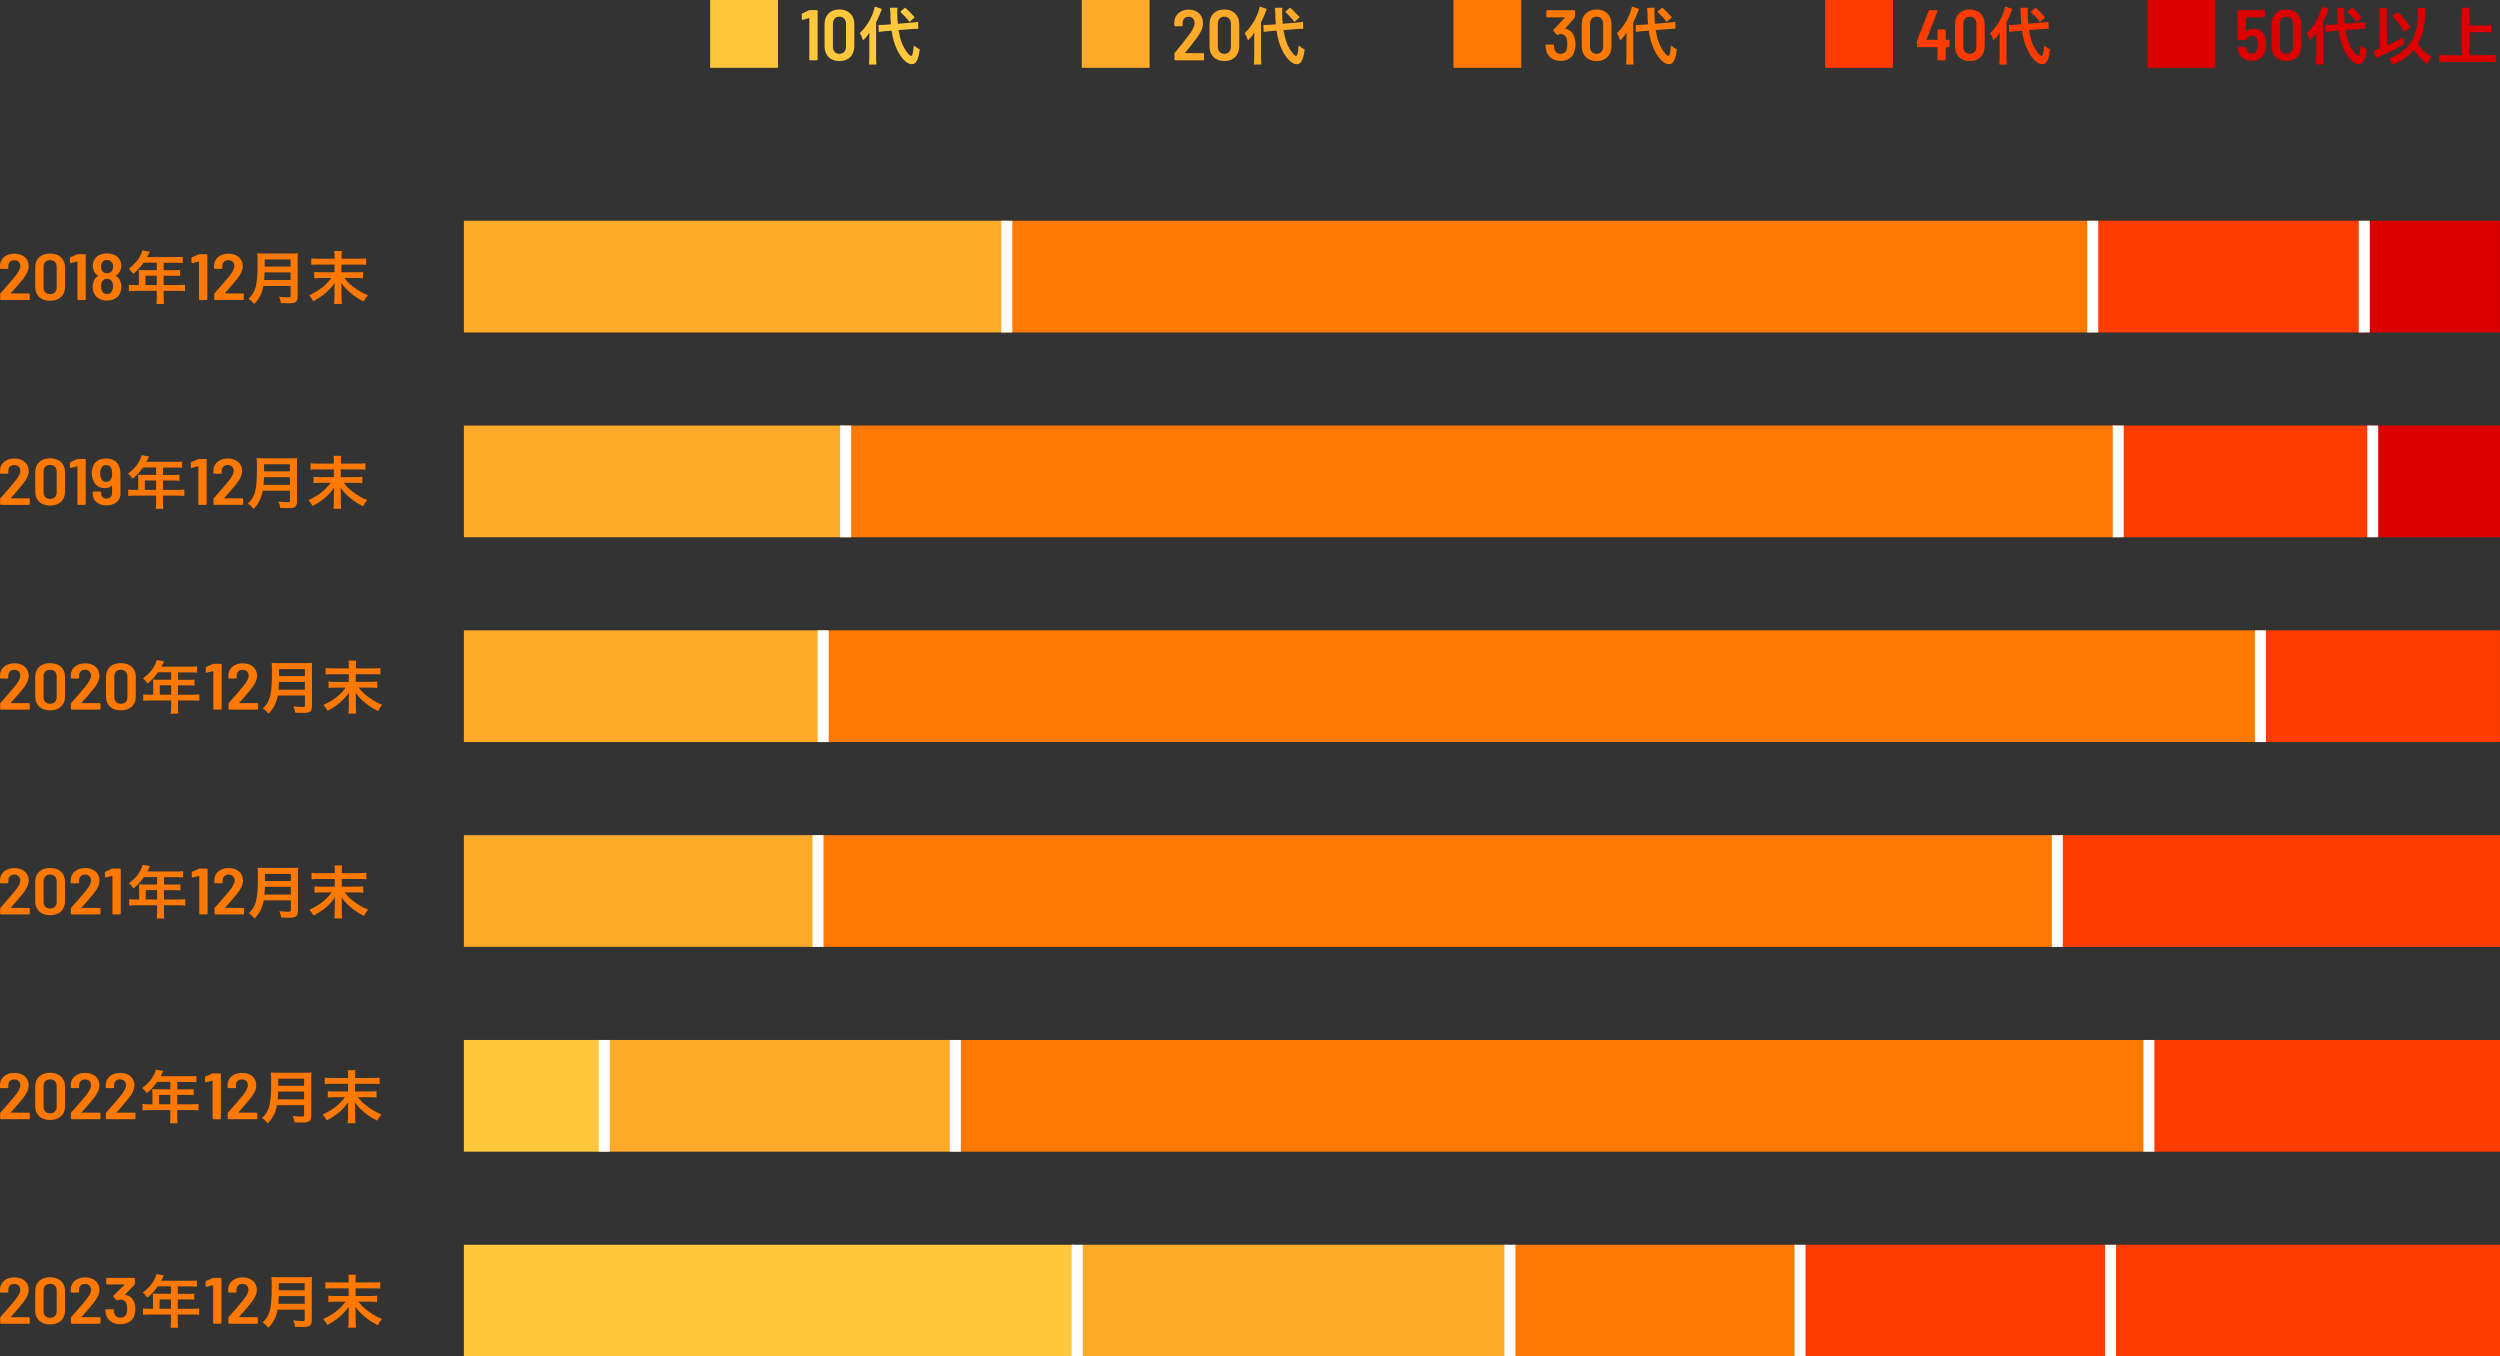 <?xml version="1.0" encoding="UTF-8"?>
<svg id="_レイヤー_2" xmlns="http://www.w3.org/2000/svg" version="1.1" viewBox="0 0 613.91 333.1">
  <rect x="0" y="0" width="613.91" height="333.1" fill="#333333" stroke="none"/>
  <!-- Generator: Adobe Illustrator 29.1.0, SVG Export Plug-In . SVG Version: 2.1.0 Build 142)  -->
  <defs>
    <style>
      .st0 {
        fill: #dc0000;
      }

      .st1 {
        fill: #ff3c00;
      }

      .st2 {
        fill: #ffc83c;
      }

      .st3 {
        fill: #ffaa28;
      }

      .st4 {
        fill: #fff;
      }

      .st5 {
        fill: #ff7800;
      }
    </style>
  </defs>
  <g id="_レイヤー_1-2">
    <g>
      <g>
        <path class="st5" d="M.04,174.07v-1.24c0-.1.04-.16.09-.24,1.28-1.42,2.48-2.8,3.54-4.09.81-1.01,1.32-1.88,1.32-2.57,0-.88-.6-1.45-1.48-1.45s-1.46.56-1.46,1.42v.53c0,.11-.09.19-.2.19H.21c-.12,0-.21-.08-.21-.19v-.69c.09-1.74,1.55-2.86,3.55-2.86,2.15,0,3.5,1.29,3.5,3.04,0,1.01-.48,2.01-1.39,3.17-.9,1.14-1.94,2.3-2.98,3.47-.05.05-.02.1.05.1h4.37c.12,0,.21.08.21.19v1.22c0,.11-.09.19-.21.19H.25c-.12,0-.21-.08-.21-.19h0Z"/>
        <path class="st5" d="M8.65,171.11v-4.96c0-2.01,1.43-3.31,3.65-3.31s3.66,1.3,3.66,3.31v4.96c0,2.03-1.44,3.33-3.66,3.33s-3.65-1.3-3.65-3.33ZM13.92,171.23v-5.15c0-.98-.63-1.61-1.62-1.61s-1.6.63-1.6,1.61v5.15c0,.97.63,1.59,1.6,1.59s1.62-.63,1.62-1.59Z"/>
        <path class="st5" d="M17.41,174.07v-1.24c0-.1.04-.16.09-.24,1.28-1.42,2.48-2.8,3.54-4.09.81-1.01,1.32-1.88,1.32-2.57,0-.88-.6-1.45-1.48-1.45s-1.46.56-1.46,1.42v.53c0,.11-.09.19-.2.19h-1.64c-.12,0-.21-.08-.21-.19v-.69c.09-1.74,1.55-2.86,3.55-2.86,2.15,0,3.5,1.29,3.5,3.04,0,1.01-.48,2.01-1.39,3.17-.9,1.14-1.94,2.3-2.98,3.47-.05.05-.02.1.05.1h4.37c.12,0,.21.08.21.19v1.22c0,.11-.09.19-.21.19h-6.85c-.12,0-.21-.08-.21-.19h0Z"/>
        <path class="st5" d="M26.03,171.11v-4.96c0-2.01,1.43-3.31,3.65-3.31s3.66,1.3,3.66,3.31v4.96c0,2.03-1.44,3.33-3.66,3.33s-3.65-1.3-3.65-3.33ZM31.29,171.23v-5.15c0-.98-.63-1.61-1.62-1.61s-1.6.63-1.6,1.61v5.15c0,.97.63,1.59,1.6,1.59s1.62-.63,1.62-1.59Z"/>
        <path class="st5" d="M37.62,167.7c0-.29-.02-.53-.05-.82.3.03.64.04,1.07.04h3.38v-1.83h-3.23c-.78,1.11-1.55,1.96-2.54,2.77-.43-.6-.61-.79-1.12-1.26,1.57-1.21,2.35-2.14,2.99-3.51.21-.45.32-.76.37-1.02l1.82.34c-.05.09-.27.53-.67,1.3h7.18c.75,0,1.12-.01,1.58-.07v1.54c-.48-.06-.9-.07-1.58-.07h-3.1v1.83h2.45c.72,0,1.12-.01,1.58-.06v1.48c-.42-.04-.88-.06-1.54-.06h-2.5v2.3h3.54c.74,0,1.2-.03,1.7-.09v1.59c-.48-.06-1.02-.09-1.7-.09h-3.54v1.74c0,.72.02,1.11.1,1.51h-1.89c.06-.41.1-.78.1-1.52v-1.73h-5.17c-.67,0-1.18.03-1.68.09v-1.59c.5.06.96.09,1.68.09h.77v-2.9ZM42.02,170.58v-2.3h-2.78v2.3h2.78Z"/>
        <path class="st5" d="M52.53,163h1.69c.12,0,.21.08.21.19v10.88c0,.11-.09.19-.21.19h-1.62c-.12,0-.21-.08-.21-.19v-9.21s-.05-.08-.11-.06l-1.51.39c-.14.03-.23-.03-.23-.16v-1.06c0-.1.05-.18.16-.23l1.57-.69c.09-.05.18-.05.26-.05Z"/>
        <path class="st5" d="M56.12,174.07v-1.24c0-.1.04-.16.09-.24,1.28-1.42,2.48-2.8,3.54-4.09.81-1.01,1.32-1.88,1.32-2.57,0-.88-.6-1.45-1.48-1.45s-1.46.56-1.46,1.42v.53c0,.11-.09.19-.2.19h-1.64c-.12,0-.21-.08-.21-.19v-.69c.09-1.74,1.55-2.86,3.55-2.86,2.15,0,3.5,1.29,3.5,3.04,0,1.01-.48,2.01-1.39,3.17-.9,1.14-1.94,2.3-2.98,3.47-.05.05-.02.1.05.1h4.37c.12,0,.21.08.21.19v1.22c0,.11-.09.19-.21.19h-6.85c-.12,0-.21-.08-.21-.19h0Z"/>
        <path class="st5" d="M68.2,170.8c-.13.7-.26,1.17-.45,1.67-.4,1.07-.93,1.89-1.81,2.79-.45-.56-.83-.92-1.42-1.3.86-.79,1.28-1.42,1.65-2.47.45-1.3.61-2.96.61-6.57,0-1.02-.02-1.67-.08-2.15.59.06,1.02.07,1.79.07h6.42c.83,0,1.26-.01,1.76-.07-.05.38-.06.78-.06,1.59v9.09c0,.7-.16,1.1-.54,1.33-.35.22-.77.28-1.81.28-.5,0-.91-.01-1.76-.04-.1-.66-.19-1.01-.45-1.57.8.09,1.65.15,2.27.15.45,0,.56-.07.56-.37v-2.43h-6.68ZM74.87,169.37v-1.89h-6.35c-.02.45-.05.94-.13,1.89,0,0,6.48,0,6.48,0ZM74.87,166.04v-1.74h-6.35v1.74h6.35Z"/>
        <path class="st5" d="M91.56,164.13c1.01,0,1.47-.03,1.86-.09v1.59c-.46-.06-.99-.07-1.84-.07h-4.21v1.89h3.41c1.01,0,1.49-.03,1.87-.09v1.58c-.51-.06-1.09-.09-1.87-.09h-2.69c.7.94,1.23,1.46,2.19,2.18,1.12.86,2.3,1.55,3.57,2.06-.42.5-.7.91-1.02,1.52-1.23-.59-2.16-1.19-3.18-2.05-1.02-.85-1.58-1.45-2.32-2.49.03.72.05,1.02.05,1.29v2.36c0,.56.03,1.04.1,1.51h-1.94c.08-.45.11-.86.11-1.51v-2.33c0-.45,0-.6.05-1.32-1.26,1.84-2.82,3.17-5.25,4.48-.37-.63-.58-.92-1.04-1.43,2.45-1.13,4.14-2.44,5.49-4.27h-2.4c-.75,0-1.26.03-1.82.09v-1.58c.53.07.93.09,1.81.09h3.17v-1.89h-3.87c-.83,0-1.33.01-1.84.07v-1.59c.51.07.93.09,1.82.09h3.89v-.91c0-.42-.03-.7-.08-1h1.89c-.06.31-.08.5-.08,1v.91h4.19-.02Z"/>
      </g>
      <g>
        <path class="st5" d="M.04,224.36v-1.24c0-.1.04-.16.09-.24,1.28-1.42,2.48-2.8,3.54-4.09.81-1.01,1.32-1.88,1.32-2.57,0-.88-.6-1.45-1.48-1.45s-1.46.56-1.46,1.42v.53c0,.11-.09.19-.2.19H.21c-.12,0-.21-.08-.21-.19v-.69c.09-1.74,1.55-2.86,3.55-2.86,2.15,0,3.5,1.29,3.5,3.04,0,1.01-.48,2.01-1.39,3.17-.9,1.14-1.94,2.3-2.98,3.47-.05.05-.02.1.05.1h4.37c.12,0,.21.08.21.19v1.22c0,.11-.09.19-.21.19H.25c-.12,0-.21-.08-.21-.19h0Z"/>
        <path class="st5" d="M8.65,221.41v-4.96c0-2.01,1.43-3.31,3.65-3.31s3.66,1.3,3.66,3.31v4.96c0,2.03-1.44,3.33-3.66,3.33s-3.65-1.3-3.65-3.33ZM13.92,221.52v-5.15c0-.98-.63-1.61-1.62-1.61s-1.6.63-1.6,1.61v5.15c0,.97.63,1.59,1.6,1.59s1.62-.63,1.62-1.59Z"/>
        <path class="st5" d="M17.41,224.36v-1.24c0-.1.04-.16.09-.24,1.28-1.42,2.48-2.8,3.54-4.09.81-1.01,1.32-1.88,1.32-2.57,0-.88-.6-1.45-1.48-1.45s-1.46.56-1.46,1.42v.53c0,.11-.09.19-.2.19h-1.64c-.12,0-.21-.08-.21-.19v-.69c.09-1.74,1.55-2.86,3.55-2.86,2.15,0,3.5,1.29,3.5,3.04,0,1.01-.48,2.01-1.39,3.17-.9,1.14-1.94,2.3-2.98,3.47-.05.05-.02.1.05.1h4.37c.12,0,.21.08.21.19v1.22c0,.11-.09.19-.21.19h-6.85c-.12,0-.21-.08-.21-.19h0Z"/>
        <path class="st5" d="M27.75,213.29h1.69c.12,0,.21.08.21.19v10.88c0,.11-.09.19-.21.19h-1.62c-.12,0-.21-.08-.21-.19v-9.21s-.05-.08-.11-.06l-1.51.39c-.14.03-.23-.03-.23-.16v-1.06c0-.1.05-.18.16-.23l1.57-.69c.09-.05.18-.05.26-.05Z"/>
        <path class="st5" d="M34.17,217.99c0-.29-.02-.53-.05-.82.3.03.64.04,1.07.04h3.38v-1.83h-3.23c-.78,1.11-1.55,1.96-2.54,2.77-.43-.6-.61-.79-1.12-1.26,1.57-1.21,2.35-2.14,2.99-3.51.21-.45.32-.76.37-1.02l1.82.34c-.05.09-.27.53-.67,1.3h7.18c.75,0,1.12-.01,1.58-.07v1.54c-.48-.06-.9-.07-1.58-.07h-3.1v1.83h2.45c.72,0,1.12-.01,1.58-.06v1.48c-.42-.04-.88-.06-1.54-.06h-2.5v2.3h3.54c.74,0,1.2-.03,1.7-.09v1.59c-.48-.06-1.02-.09-1.7-.09h-3.54v1.74c0,.72.02,1.11.1,1.51h-1.89c.06-.41.1-.78.1-1.52v-1.73h-5.17c-.67,0-1.18.03-1.68.09v-1.59c.5.06.96.09,1.68.09h.77v-2.9ZM38.57,220.87v-2.3h-2.78v2.3h2.78Z"/>
        <path class="st5" d="M49.08,213.29h1.69c.12,0,.21.08.21.19v10.88c0,.11-.09.19-.21.19h-1.62c-.12,0-.21-.08-.21-.19v-9.21s-.05-.08-.11-.06l-1.51.39c-.14.03-.23-.03-.23-.16v-1.06c0-.1.05-.18.16-.23l1.57-.69c.09-.05.18-.05.26-.05Z"/>
        <path class="st5" d="M52.67,224.36v-1.24c0-.1.04-.16.09-.24,1.28-1.42,2.48-2.8,3.54-4.09.81-1.01,1.32-1.88,1.32-2.57,0-.88-.6-1.45-1.48-1.45s-1.46.56-1.46,1.42v.53c0,.11-.09.19-.2.19h-1.64c-.12,0-.21-.08-.21-.19v-.69c.09-1.74,1.55-2.86,3.55-2.86,2.15,0,3.5,1.29,3.5,3.04,0,1.01-.48,2.01-1.39,3.17-.9,1.14-1.94,2.3-2.98,3.47-.05.05-.02.1.05.1h4.37c.12,0,.21.08.21.19v1.22c0,.11-.09.19-.21.19h-6.85c-.12,0-.21-.08-.21-.19h0Z"/>
        <path class="st5" d="M64.75,221.09c-.13.7-.26,1.17-.45,1.67-.4,1.07-.93,1.89-1.81,2.79-.45-.56-.83-.92-1.42-1.3.86-.79,1.28-1.42,1.65-2.47.45-1.3.61-2.96.61-6.57,0-1.02-.02-1.67-.08-2.15.59.06,1.02.07,1.79.07h6.42c.83,0,1.26-.01,1.76-.07-.05.38-.06.78-.06,1.59v9.09c0,.7-.16,1.1-.54,1.33-.35.22-.77.28-1.81.28-.5,0-.91-.01-1.76-.04-.1-.66-.19-1.01-.45-1.57.8.09,1.65.15,2.27.15.45,0,.56-.07.56-.37v-2.43h-6.68ZM71.42,219.66v-1.89h-6.35c-.02.45-.05.94-.13,1.89,0,0,6.48,0,6.48,0ZM71.42,216.34v-1.74h-6.35v1.74h6.35Z"/>
        <path class="st5" d="M88.11,214.42c1.01,0,1.47-.03,1.86-.09v1.59c-.46-.06-.99-.07-1.84-.07h-4.21v1.89h3.41c1.01,0,1.49-.03,1.87-.09v1.58c-.51-.06-1.09-.09-1.87-.09h-2.69c.7.94,1.23,1.46,2.19,2.18,1.12.86,2.3,1.55,3.57,2.06-.42.5-.7.91-1.02,1.52-1.23-.59-2.16-1.19-3.18-2.05-1.02-.85-1.58-1.45-2.32-2.49.03.72.05,1.02.05,1.29v2.36c0,.56.03,1.04.1,1.51h-1.94c.08-.45.11-.86.11-1.51v-2.33c0-.45,0-.6.05-1.32-1.26,1.84-2.82,3.17-5.25,4.48-.37-.63-.58-.92-1.04-1.43,2.45-1.13,4.14-2.44,5.49-4.27h-2.4c-.75,0-1.26.03-1.82.09v-1.58c.53.07.93.09,1.81.09h3.17v-1.89h-3.87c-.83,0-1.33.01-1.84.07v-1.59c.51.07.93.09,1.82.09h3.89v-.91c0-.42-.03-.7-.08-1h1.89c-.06.31-.08.5-.08,1v.91h4.19-.02Z"/>
      </g>
      <g>
        <path class="st5" d="M.04,274.65v-1.24c0-.1.04-.16.09-.24,1.28-1.42,2.48-2.8,3.54-4.09.81-1.01,1.32-1.88,1.32-2.57,0-.88-.6-1.45-1.48-1.45s-1.46.56-1.46,1.42v.53c0,.11-.09.19-.2.19H.21c-.12,0-.21-.08-.21-.19v-.69c.09-1.74,1.55-2.86,3.55-2.86,2.15,0,3.5,1.29,3.5,3.04,0,1.01-.48,2.01-1.39,3.17-.9,1.14-1.94,2.3-2.98,3.47-.05.05-.02.1.05.1h4.37c.12,0,.21.08.21.19v1.22c0,.11-.09.19-.21.19H.25c-.12,0-.21-.08-.21-.19h0Z"/>
        <path class="st5" d="M8.65,271.7v-4.96c0-2.01,1.43-3.31,3.65-3.31s3.66,1.3,3.66,3.31v4.96c0,2.03-1.44,3.33-3.66,3.33s-3.65-1.3-3.65-3.33ZM13.92,271.81v-5.15c0-.98-.63-1.61-1.62-1.61s-1.6.63-1.6,1.61v5.15c0,.97.63,1.59,1.6,1.59s1.62-.63,1.62-1.59Z"/>
        <path class="st5" d="M17.41,274.65v-1.24c0-.1.04-.16.09-.24,1.28-1.42,2.48-2.8,3.54-4.09.81-1.01,1.32-1.88,1.32-2.57,0-.88-.6-1.45-1.48-1.45s-1.46.56-1.46,1.42v.53c0,.11-.09.19-.2.19h-1.64c-.12,0-.21-.08-.21-.19v-.69c.09-1.74,1.55-2.86,3.55-2.86,2.15,0,3.5,1.29,3.5,3.04,0,1.01-.48,2.01-1.39,3.17-.9,1.14-1.94,2.3-2.98,3.47-.05.05-.02.1.05.1h4.37c.12,0,.21.08.21.19v1.22c0,.11-.09.19-.21.19h-6.85c-.12,0-.21-.08-.21-.19h0Z"/>
        <path class="st5" d="M26,274.65v-1.24c0-.1.04-.16.09-.24,1.28-1.42,2.48-2.8,3.54-4.09.81-1.01,1.32-1.88,1.32-2.57,0-.88-.6-1.45-1.48-1.45s-1.46.56-1.46,1.42v.53c0,.11-.09.19-.2.19h-1.64c-.12,0-.21-.08-.21-.19v-.69c.09-1.74,1.55-2.86,3.55-2.86,2.15,0,3.5,1.29,3.5,3.04,0,1.01-.48,2.01-1.39,3.17-.9,1.14-1.94,2.3-2.98,3.47-.05.05-.02.1.05.1h4.37c.12,0,.21.08.21.19v1.22c0,.11-.09.19-.21.19h-6.85c-.12,0-.21-.08-.21-.19h0Z"/>
        <path class="st5" d="M37.43,268.28c0-.29-.02-.53-.05-.82.3.03.64.04,1.07.04h3.38v-1.83h-3.23c-.78,1.11-1.55,1.96-2.54,2.77-.43-.6-.61-.79-1.12-1.26,1.57-1.21,2.35-2.14,2.99-3.51.21-.45.32-.76.37-1.02l1.82.34c-.05.09-.27.53-.67,1.3h7.18c.75,0,1.12-.01,1.58-.07v1.54c-.48-.06-.9-.07-1.58-.07h-3.1v1.83h2.45c.72,0,1.12-.01,1.58-.06v1.48c-.42-.04-.88-.06-1.54-.06h-2.5v2.3h3.54c.74,0,1.2-.03,1.7-.09v1.59c-.48-.06-1.02-.09-1.7-.09h-3.54v1.74c0,.72.02,1.11.1,1.51h-1.89c.06-.41.1-.78.1-1.52v-1.73h-5.17c-.67,0-1.18.03-1.68.09v-1.59c.5.06.96.09,1.68.09h.77v-2.9ZM41.83,271.17v-2.3h-2.78v2.3h2.78Z"/>
        <path class="st5" d="M52.34,263.59h1.69c.12,0,.21.08.21.19v10.88c0,.11-.09.19-.21.19h-1.62c-.12,0-.21-.08-.21-.19v-9.21s-.05-.08-.11-.06l-1.51.39c-.14.03-.23-.03-.23-.16v-1.06c0-.1.05-.18.16-.23l1.57-.69c.09-.05.18-.05.26-.05h0Z"/>
        <path class="st5" d="M55.92,274.65v-1.24c0-.1.04-.16.09-.24,1.28-1.42,2.48-2.8,3.54-4.09.81-1.01,1.32-1.88,1.32-2.57,0-.88-.6-1.45-1.48-1.45s-1.46.56-1.46,1.42v.53c0,.11-.09.19-.2.19h-1.64c-.12,0-.21-.08-.21-.19v-.69c.09-1.74,1.55-2.86,3.55-2.86,2.15,0,3.5,1.29,3.5,3.04,0,1.01-.48,2.01-1.39,3.17-.9,1.14-1.94,2.3-2.98,3.47-.05.05-.02.1.05.1h4.37c.12,0,.21.08.21.19v1.22c0,.11-.09.19-.21.19h-6.85c-.12,0-.21-.08-.21-.19h0Z"/>
        <path class="st5" d="M68.01,271.39c-.13.7-.26,1.17-.45,1.67-.4,1.07-.93,1.89-1.81,2.79-.45-.56-.83-.92-1.42-1.3.86-.79,1.28-1.42,1.65-2.47.45-1.3.61-2.96.61-6.57,0-1.02-.02-1.67-.08-2.15.59.06,1.02.07,1.79.07h6.42c.83,0,1.26-.01,1.76-.07-.05.38-.06.78-.06,1.59v9.09c0,.7-.16,1.1-.54,1.33-.35.22-.77.28-1.81.28-.5,0-.91-.01-1.76-.04-.1-.66-.19-1.01-.45-1.57.8.09,1.65.15,2.27.15.45,0,.56-.07.56-.37v-2.43h-6.68ZM74.68,269.95v-1.89h-6.35c-.02.45-.05.94-.13,1.89,0,0,6.48,0,6.48,0ZM74.68,266.63v-1.74h-6.35v1.74h6.35Z"/>
        <path class="st5" d="M91.37,264.71c1.01,0,1.47-.03,1.86-.09v1.59c-.46-.06-.99-.07-1.84-.07h-4.21v1.89h3.41c1.01,0,1.49-.03,1.87-.09v1.58c-.51-.06-1.09-.09-1.87-.09h-2.69c.7.94,1.23,1.46,2.19,2.18,1.12.86,2.3,1.55,3.57,2.06-.42.5-.7.91-1.02,1.52-1.23-.59-2.16-1.19-3.18-2.05-1.02-.85-1.58-1.45-2.32-2.49.03.72.05,1.02.05,1.29v2.36c0,.56.03,1.04.1,1.51h-1.94c.08-.45.11-.86.11-1.51v-2.33c0-.45,0-.6.05-1.32-1.26,1.84-2.82,3.17-5.25,4.48-.37-.63-.58-.92-1.04-1.43,2.45-1.13,4.14-2.44,5.49-4.27h-2.4c-.75,0-1.26.03-1.82.09v-1.58c.53.07.93.09,1.81.09h3.17v-1.89h-3.87c-.83,0-1.33.01-1.84.07v-1.59c.51.07.93.09,1.82.09h3.89v-.91c0-.42-.03-.7-.08-1h1.89c-.06.31-.08.5-.08,1v.91h4.19-.02Z"/>
      </g>
      <g>
        <path class="st5" d="M.04,324.87v-1.24c0-.1.04-.16.09-.24,1.28-1.42,2.48-2.8,3.54-4.09.81-1.01,1.32-1.88,1.32-2.57,0-.88-.6-1.45-1.48-1.45s-1.46.56-1.46,1.42v.53c0,.11-.09.19-.2.19H.21c-.12,0-.21-.08-.21-.19v-.69c.09-1.74,1.55-2.86,3.55-2.86,2.15,0,3.5,1.29,3.5,3.04,0,1.01-.48,2.01-1.39,3.17-.9,1.14-1.94,2.3-2.98,3.47-.05.05-.02.1.05.1h4.37c.12,0,.21.08.21.19v1.22c0,.11-.09.19-.21.19H.25c-.12,0-.21-.08-.21-.19h0Z"/>
        <path class="st5" d="M8.65,321.91v-4.96c0-2.01,1.43-3.31,3.65-3.31s3.66,1.3,3.66,3.31v4.96c0,2.03-1.44,3.33-3.66,3.33s-3.65-1.3-3.65-3.33ZM13.92,322.02v-5.15c0-.98-.63-1.61-1.62-1.61s-1.6.63-1.6,1.61v5.15c0,.97.63,1.59,1.6,1.59s1.62-.63,1.62-1.59Z"/>
        <path class="st5" d="M17.41,324.87v-1.24c0-.1.04-.16.09-.24,1.28-1.42,2.48-2.8,3.54-4.09.81-1.01,1.32-1.88,1.32-2.57,0-.88-.6-1.45-1.48-1.45s-1.46.56-1.46,1.42v.53c0,.11-.09.19-.2.19h-1.64c-.12,0-.21-.08-.21-.19v-.69c.09-1.74,1.55-2.86,3.55-2.86,2.15,0,3.5,1.29,3.5,3.04,0,1.01-.48,2.01-1.39,3.17-.9,1.14-1.94,2.3-2.98,3.47-.05.05-.02.1.05.1h4.37c.12,0,.21.08.21.19v1.22c0,.11-.09.19-.21.19h-6.85c-.12,0-.21-.08-.21-.19h0Z"/>
        <path class="st5" d="M33.23,321.51c0,.52-.09,1.05-.25,1.51-.39,1.33-1.65,2.16-3.41,2.16-1.87,0-3.2-.97-3.54-2.39-.1-.37-.14-.76-.16-1.1,0-.13.09-.19.21-.19h1.64c.12,0,.21.06.21.19.02.24.05.51.09.72.18.69.72,1.16,1.55,1.16s1.34-.42,1.53-1.08c.09-.34.12-.76.12-1.11,0-.39-.04-.87-.14-1.19-.21-.66-.76-1.06-1.51-1.06-.23,0-.42.06-.65.18-.11.06-.19.06-.28-.03l-.81-.82c-.09-.08-.09-.19,0-.27l2.75-2.69c.05-.06.04-.1-.04-.1h-4.26c-.12,0-.21-.08-.21-.19v-1.22c0-.11.09-.19.21-.19h6.64c.12,0,.21.08.21.19v1.27c0,.1-.04.18-.11.24l-2.29,2.38s-.04.08.05.1c1.16.18,1.95,1,2.24,2.01.14.45.21,1.01.21,1.51v.01Z"/>
        <path class="st5" d="M37.57,318.49c0-.29-.02-.53-.05-.82.3.03.64.04,1.07.04h3.38v-1.83h-3.23c-.78,1.11-1.55,1.96-2.54,2.77-.43-.6-.61-.79-1.12-1.26,1.57-1.21,2.35-2.14,2.99-3.51.21-.45.32-.76.37-1.02l1.82.34c-.05.09-.27.53-.67,1.3h7.18c.75,0,1.12-.01,1.58-.07v1.54c-.48-.06-.9-.07-1.58-.07h-3.1v1.83h2.45c.72,0,1.12-.01,1.58-.06v1.48c-.42-.04-.88-.06-1.54-.06h-2.5v2.3h3.54c.74,0,1.2-.03,1.7-.09v1.59c-.48-.06-1.02-.09-1.7-.09h-3.54v1.74c0,.72.02,1.11.1,1.51h-1.89c.06-.41.1-.78.1-1.52v-1.73h-5.17c-.67,0-1.18.03-1.68.09v-1.59c.5.06.96.09,1.68.09h.77v-2.9ZM41.97,321.38v-2.3h-2.78v2.3h2.78Z"/>
        <path class="st5" d="M52.48,313.8h1.69c.12,0,.21.08.21.19v10.88c0,.11-.09.19-.21.19h-1.62c-.12,0-.21-.08-.21-.19v-9.21s-.05-.08-.11-.06l-1.51.39c-.14.03-.23-.03-.23-.16v-1.06c0-.1.05-.18.16-.23l1.57-.69c.09-.05.18-.05.26-.05h0Z"/>
        <path class="st5" d="M56.07,324.87v-1.24c0-.1.04-.16.09-.24,1.28-1.42,2.48-2.8,3.54-4.09.81-1.01,1.32-1.88,1.32-2.57,0-.88-.6-1.45-1.48-1.45s-1.46.56-1.46,1.42v.53c0,.11-.09.19-.2.19h-1.64c-.12,0-.21-.08-.21-.19v-.69c.09-1.74,1.55-2.86,3.55-2.86,2.15,0,3.5,1.29,3.5,3.04,0,1.01-.48,2.01-1.39,3.17-.9,1.14-1.94,2.3-2.98,3.47-.05.05-.02.1.05.1h4.37c.12,0,.21.08.21.19v1.22c0,.11-.09.19-.21.19h-6.85c-.12,0-.21-.08-.21-.19h0Z"/>
        <path class="st5" d="M68.15,321.6c-.13.7-.26,1.17-.45,1.67-.4,1.07-.93,1.89-1.81,2.79-.45-.56-.83-.92-1.42-1.3.86-.79,1.28-1.42,1.65-2.47.45-1.3.61-2.96.61-6.57,0-1.02-.02-1.67-.08-2.15.59.06,1.02.07,1.79.07h6.42c.83,0,1.26-.01,1.76-.07-.05.38-.06.78-.06,1.59v9.09c0,.7-.16,1.1-.54,1.33-.35.22-.77.28-1.81.28-.5,0-.91-.01-1.76-.04-.1-.66-.19-1.01-.45-1.57.8.09,1.65.15,2.27.15.45,0,.56-.07.56-.37v-2.43h-6.68ZM74.82,320.16v-1.89h-6.35c-.02.45-.05.94-.13,1.89,0,0,6.48,0,6.48,0ZM74.82,316.84v-1.74h-6.35v1.74h6.35Z"/>
        <path class="st5" d="M91.51,314.93c1.01,0,1.47-.03,1.86-.09v1.59c-.46-.06-.99-.07-1.84-.07h-4.21v1.89h3.41c1.01,0,1.49-.03,1.87-.09v1.58c-.51-.06-1.09-.09-1.87-.09h-2.69c.7.94,1.23,1.46,2.19,2.18,1.12.86,2.3,1.55,3.57,2.06-.42.5-.7.91-1.02,1.52-1.23-.59-2.16-1.19-3.18-2.05-1.02-.85-1.58-1.45-2.32-2.49.03.72.05,1.02.05,1.29v2.36c0,.56.03,1.04.1,1.51h-1.94c.08-.45.11-.86.11-1.51v-2.33c0-.45,0-.6.05-1.32-1.26,1.84-2.82,3.17-5.25,4.48-.37-.63-.58-.92-1.04-1.43,2.45-1.13,4.14-2.44,5.49-4.27h-2.4c-.75,0-1.26.03-1.82.09v-1.58c.53.07.93.09,1.81.09h3.17v-1.89h-3.87c-.83,0-1.33.01-1.84.07v-1.59c.51.07.93.09,1.82.09h3.89v-.91c0-.42-.03-.7-.08-1h1.89c-.06.31-.08.5-.08,1v.91h4.19-.02Z"/>
      </g>
      <rect class="st1" x="555.08" y="154.79" width="58.82" height="27.43"/>
      <rect class="st5" x="202.14" y="154.79" width="352.94" height="27.43"/>
      <rect class="st3" x="113.91" y="154.79" width="88.24" height="27.43"/>
      <g>
        <path class="st5" d="M.04,123.78v-1.24c0-.1.04-.16.09-.24,1.28-1.42,2.48-2.8,3.54-4.09.81-1.01,1.32-1.88,1.32-2.57,0-.88-.6-1.45-1.48-1.45s-1.46.56-1.46,1.42v.53c0,.11-.09.19-.2.19H.21c-.12,0-.21-.08-.21-.19v-.69c.09-1.74,1.55-2.86,3.55-2.86,2.15,0,3.5,1.29,3.5,3.04,0,1.01-.48,2.01-1.39,3.17-.9,1.14-1.94,2.3-2.98,3.47-.05.05-.02.1.05.1h4.37c.12,0,.21.08.21.19v1.22c0,.11-.09.19-.21.19H.25c-.12,0-.21-.08-.21-.19Z"/>
        <path class="st5" d="M8.65,120.82v-4.96c0-2.01,1.43-3.31,3.65-3.31s3.66,1.3,3.66,3.31v4.96c0,2.03-1.44,3.33-3.66,3.33s-3.65-1.3-3.65-3.33ZM13.92,120.93v-5.15c0-.98-.63-1.61-1.62-1.61s-1.6.63-1.6,1.61v5.15c0,.97.63,1.59,1.6,1.59s1.62-.63,1.62-1.59Z"/>
        <path class="st5" d="M19.16,112.71h1.69c.12,0,.21.08.21.19v10.88c0,.11-.09.19-.21.19h-1.62c-.12,0-.21-.08-.21-.19v-9.21s-.05-.08-.11-.06l-1.51.39c-.14.03-.23-.03-.23-.16v-1.06c0-.1.05-.18.16-.23l1.57-.69c.09-.05.18-.05.26-.05Z"/>
        <path class="st5" d="M29.6,121.24c0,1.73-1.41,2.86-3.47,2.86s-3.35-1.13-3.35-2.83v-.37c0-.11.09-.19.21-.19h1.62c.12,0,.21.08.21.19v.21c0,.8.55,1.34,1.3,1.34.83,0,1.41-.54,1.41-1.38v-1.73c0-.06-.05-.1-.11-.05-.42.39-1,.58-1.65.58-1.41,0-2.41-.71-2.82-1.82-.26-.5-.42-1.13-.42-1.82,0-.63.12-1.16.32-1.63.4-1.3,1.55-2,3.2-2s2.76.69,3.2,1.99c.02.03.02.06.04.08.19.42.28.92.28,1.5l.02,5.07h.01ZM27.54,116.25c0-.37-.04-.74-.14-1.08-.19-.63-.63-.96-1.32-.96s-1.13.36-1.32.99c-.11.34-.16.69-.16,1.08,0,.42.07.84.21,1.19.21.55.63.86,1.27.86s1.07-.31,1.28-.87c.14-.37.18-.81.18-1.21Z"/>
        <path class="st5" d="M33.94,117.4c0-.29-.02-.53-.05-.82.3.03.64.04,1.07.04h3.38v-1.83h-3.23c-.78,1.11-1.55,1.96-2.54,2.77-.43-.6-.61-.79-1.12-1.26,1.57-1.21,2.35-2.14,2.99-3.51.21-.45.32-.76.37-1.02l1.82.34c-.05.09-.27.53-.67,1.3h7.18c.75,0,1.12-.01,1.58-.07v1.54c-.48-.06-.9-.07-1.58-.07h-3.1v1.83h2.45c.72,0,1.12-.01,1.58-.06v1.48c-.42-.04-.88-.06-1.54-.06h-2.5v2.3h3.54c.74,0,1.2-.03,1.7-.09v1.59c-.48-.06-1.02-.09-1.7-.09h-3.54v1.74c0,.72.02,1.11.1,1.51h-1.89c.06-.41.1-.78.1-1.52v-1.73h-5.17c-.67,0-1.18.03-1.68.09v-1.59c.5.06.96.09,1.68.09h.77v-2.9ZM38.34,120.29v-2.3h-2.78v2.3h2.78Z"/>
        <path class="st5" d="M48.85,112.71h1.69c.12,0,.21.08.21.19v10.88c0,.11-.09.19-.21.19h-1.62c-.12,0-.21-.08-.21-.19v-9.21s-.05-.08-.11-.06l-1.51.39c-.14.03-.23-.03-.23-.16v-1.06c0-.1.05-.18.16-.23l1.57-.69c.09-.05.18-.05.26-.05Z"/>
        <path class="st5" d="M52.44,123.78v-1.24c0-.1.04-.16.09-.24,1.28-1.42,2.48-2.8,3.54-4.09.81-1.01,1.32-1.88,1.32-2.57,0-.88-.6-1.45-1.48-1.45s-1.46.56-1.46,1.42v.53c0,.11-.09.19-.2.19h-1.64c-.12,0-.21-.08-.21-.19v-.69c.09-1.74,1.55-2.86,3.55-2.86,2.15,0,3.5,1.29,3.5,3.04,0,1.01-.48,2.01-1.39,3.17-.9,1.14-1.94,2.3-2.98,3.47-.05.05-.02.1.05.1h4.37c.12,0,.21.08.21.19v1.22c0,.11-.09.19-.21.19h-6.85c-.12,0-.21-.08-.21-.19Z"/>
        <path class="st5" d="M64.52,120.51c-.13.7-.26,1.17-.45,1.67-.4,1.07-.93,1.89-1.81,2.79-.45-.56-.83-.92-1.42-1.3.86-.79,1.28-1.42,1.65-2.47.45-1.3.61-2.96.61-6.57,0-1.02-.02-1.67-.08-2.15.59.06,1.02.07,1.79.07h6.42c.83,0,1.26-.01,1.76-.07-.05.38-.06.78-.06,1.59v9.09c0,.7-.16,1.1-.54,1.33-.35.22-.77.28-1.81.28-.5,0-.91-.01-1.76-.04-.1-.66-.19-1.01-.45-1.57.8.09,1.65.15,2.27.15.45,0,.56-.07.56-.37v-2.43h-6.68ZM71.19,119.07v-1.89h-6.35c-.02.45-.05.94-.13,1.89,0,0,6.48,0,6.48,0ZM71.19,115.75v-1.74h-6.35v1.74h6.35Z"/>
        <path class="st5" d="M87.88,113.84c1.01,0,1.47-.03,1.86-.09v1.59c-.46-.06-.99-.07-1.84-.07h-4.21v1.89h3.41c1.01,0,1.49-.03,1.87-.09v1.58c-.51-.06-1.09-.09-1.87-.09h-2.69c.7.94,1.23,1.46,2.19,2.18,1.12.86,2.3,1.55,3.57,2.06-.42.5-.7.91-1.02,1.52-1.23-.59-2.16-1.19-3.18-2.05-1.02-.85-1.58-1.45-2.32-2.49.03.72.05,1.02.05,1.29v2.36c0,.56.03,1.04.1,1.51h-1.94c.08-.45.11-.86.11-1.51v-2.33c0-.45,0-.6.05-1.32-1.26,1.84-2.82,3.17-5.25,4.48-.37-.63-.58-.92-1.04-1.43,2.45-1.13,4.14-2.44,5.49-4.27h-2.4c-.75,0-1.26.03-1.82.09v-1.58c.53.07.93.09,1.81.09h3.17v-1.89h-3.87c-.83,0-1.33.01-1.84.07v-1.59c.51.07.93.09,1.82.09h3.89v-.91c0-.42-.03-.7-.08-1h1.89c-.06.31-.08.5-.08,1v.91h4.19-.02Z"/>
      </g>
      <rect class="st1" x="520.16" y="104.5" width="62.5" height="27.43"/>
      <rect class="st0" x="582.66" y="104.5" width="31.25" height="27.43"/>
      <rect class="st5" x="207.66" y="104.5" width="312.5" height="27.43"/>
      <rect class="st3" x="113.91" y="104.5" width="93.75" height="27.43"/>
      <g>
        <path class="st5" d="M.04,73.48v-1.24c0-.1.04-.16.09-.24,1.28-1.42,2.48-2.8,3.54-4.09.81-1.01,1.32-1.88,1.32-2.57,0-.88-.6-1.45-1.48-1.45s-1.46.56-1.46,1.42v.53c0,.11-.09.19-.2.19H.21c-.12,0-.21-.08-.21-.19v-.69c.09-1.74,1.55-2.86,3.55-2.86,2.15,0,3.5,1.29,3.5,3.04,0,1.01-.48,2.01-1.39,3.17-.9,1.14-1.94,2.3-2.98,3.47-.05.05-.02.1.05.1h4.37c.12,0,.21.08.21.19v1.22c0,.11-.09.19-.21.19H.25c-.12,0-.21-.08-.21-.19Z"/>
        <path class="st5" d="M8.65,70.53v-4.96c0-2.01,1.43-3.31,3.65-3.31s3.66,1.3,3.66,3.31v4.96c0,2.03-1.44,3.33-3.66,3.33s-3.65-1.3-3.65-3.33ZM13.92,70.64v-5.15c0-.98-.63-1.61-1.62-1.61s-1.6.63-1.6,1.61v5.15c0,.97.63,1.59,1.6,1.59s1.62-.63,1.62-1.59Z"/>
        <path class="st5" d="M19.16,62.42h1.69c.12,0,.21.08.21.19v10.88c0,.11-.09.19-.21.19h-1.62c-.12,0-.21-.08-.21-.19v-9.21s-.05-.08-.11-.06l-1.51.39c-.14.03-.23-.03-.23-.16v-1.06c0-.1.05-.18.16-.23l1.57-.69c.09-.05.18-.05.26-.05Z"/>
        <path class="st5" d="M29.79,70.46c0,.67-.14,1.18-.35,1.61-.53,1.06-1.67,1.74-3.18,1.74s-2.59-.63-3.15-1.76c-.23-.48-.35-1-.35-1.61s.14-1.19.35-1.64c.23-.45.55-.77.95-1.01.07-.03.07-.06.02-.11-.39-.23-.69-.51-.9-.88-.25-.42-.39-.93-.39-1.51,0-.63.14-1.17.44-1.63.56-.9,1.67-1.43,3.04-1.43s2.57.52,3.13,1.56c.23.39.37.9.37,1.51,0,.56-.14,1.06-.39,1.46-.23.35-.53.68-.91.9-.05.05-.05.08,0,.11.4.23.72.55.95,1,.25.46.37,1.03.37,1.68v.01ZM24.8,65.48c0,.35.09.68.23.93.23.45.67.71,1.25.71.62,0,1.06-.29,1.3-.76.14-.24.19-.55.19-.9,0-.32-.05-.63-.19-.87-.23-.47-.69-.77-1.3-.77s-1.06.31-1.29.77c-.12.24-.19.55-.19.88v.01ZM27.78,70.3c0-.35-.07-.69-.18-.96-.21-.56-.67-.88-1.32-.88s-1.08.34-1.29.88c-.12.29-.18.61-.18.98,0,.42.07.78.19,1.07.23.52.67.83,1.27.83s1.04-.31,1.27-.81c.14-.29.23-.67.23-1.1l.01-.01Z"/>
        <path class="st5" d="M34.1,67.11c0-.29-.02-.53-.05-.82.3.03.64.04,1.07.04h3.38v-1.83h-3.23c-.78,1.11-1.55,1.96-2.54,2.77-.43-.6-.61-.79-1.12-1.26,1.57-1.21,2.35-2.14,2.99-3.51.21-.45.32-.76.37-1.02l1.82.34c-.05.09-.27.53-.67,1.3h7.18c.75,0,1.12-.01,1.58-.07v1.54c-.48-.06-.9-.07-1.58-.07h-3.1v1.83h2.45c.72,0,1.12-.01,1.58-.06v1.48c-.42-.04-.88-.06-1.54-.06h-2.5v2.3h3.54c.74,0,1.2-.03,1.7-.09v1.59c-.48-.06-1.02-.09-1.7-.09h-3.54v1.74c0,.72.02,1.11.1,1.51h-1.89c.06-.41.1-.78.1-1.52v-1.73h-5.17c-.67,0-1.18.03-1.68.09v-1.59c.5.06.96.09,1.68.09h.77v-2.9ZM38.5,70v-2.3h-2.78v2.3h2.78Z"/>
        <path class="st5" d="M49.01,62.42h1.69c.12,0,.21.08.21.19v10.88c0,.11-.09.19-.21.19h-1.62c-.12,0-.21-.08-.21-.19v-9.21s-.05-.08-.11-.06l-1.51.39c-.14.03-.23-.03-.23-.16v-1.06c0-.1.05-.18.16-.23l1.57-.69c.09-.05.18-.05.26-.05Z"/>
        <path class="st5" d="M52.6,73.48v-1.24c0-.1.04-.16.09-.24,1.28-1.42,2.48-2.8,3.54-4.09.81-1.01,1.32-1.88,1.32-2.57,0-.88-.6-1.45-1.48-1.45s-1.46.56-1.46,1.42v.53c0,.11-.09.19-.2.19h-1.64c-.12,0-.21-.08-.21-.19v-.69c.09-1.74,1.55-2.86,3.55-2.86,2.15,0,3.5,1.29,3.5,3.04,0,1.01-.48,2.01-1.39,3.17-.9,1.14-1.94,2.3-2.98,3.47-.05.05-.02.1.05.1h4.37c.12,0,.21.08.21.19v1.22c0,.11-.09.19-.21.19h-6.85c-.12,0-.21-.08-.21-.19Z"/>
        <path class="st5" d="M64.68,70.21c-.13.7-.26,1.17-.45,1.67-.4,1.07-.93,1.89-1.81,2.79-.45-.56-.83-.92-1.42-1.3.86-.79,1.28-1.42,1.65-2.47.45-1.3.61-2.96.61-6.57,0-1.02-.02-1.67-.08-2.15.59.06,1.02.07,1.79.07h6.42c.83,0,1.26-.01,1.76-.07-.05.38-.06.78-.06,1.59v9.09c0,.7-.16,1.1-.54,1.33-.35.22-.77.28-1.81.28-.5,0-.91-.01-1.76-.04-.1-.66-.19-1.01-.45-1.57.8.09,1.65.15,2.27.15.45,0,.56-.07.56-.37v-2.43h-6.68ZM71.35,68.78v-1.89h-6.35c-.02.45-.05.94-.13,1.89,0,0,6.48,0,6.48,0ZM71.35,65.46v-1.74h-6.35v1.74h6.35Z"/>
        <path class="st5" d="M88.04,63.54c1.01,0,1.47-.03,1.86-.09v1.59c-.46-.06-.99-.07-1.84-.07h-4.21v1.89h3.41c1.01,0,1.49-.03,1.87-.09v1.58c-.51-.06-1.09-.09-1.87-.09h-2.69c.7.94,1.23,1.46,2.19,2.18,1.12.86,2.3,1.55,3.57,2.06-.42.5-.7.91-1.02,1.52-1.23-.59-2.16-1.19-3.18-2.05-1.02-.85-1.58-1.45-2.32-2.49.03.72.05,1.02.05,1.29v2.36c0,.56.03,1.04.1,1.51h-1.94c.08-.45.11-.86.11-1.51v-2.33c0-.45,0-.6.05-1.32-1.26,1.84-2.82,3.17-5.25,4.48-.37-.63-.58-.92-1.04-1.43,2.45-1.13,4.14-2.44,5.49-4.27h-2.4c-.75,0-1.26.03-1.82.09v-1.58c.53.07.93.09,1.81.09h3.17v-1.89h-3.87c-.83,0-1.33.01-1.84.07v-1.59c.51.07.93.09,1.82.09h3.89v-.91c0-.42-.03-.7-.08-1h1.89c-.06.31-.08.5-.08,1v.91h4.19-.02Z"/>
      </g>
      <rect class="st1" x="513.91" y="54.21" width="66.67" height="27.43"/>
      <rect class="st0" x="580.57" y="54.21" width="33.33" height="27.43"/>
      <rect class="st5" x="247.24" y="54.21" width="266.67" height="27.43"/>
      <rect class="st3" x="113.91" y="54.21" width="133.33" height="27.43"/>
      <rect class="st1" x="505.21" y="205.09" width="108.7" height="27.43"/>
      <rect class="st5" x="200.86" y="205.09" width="304.35" height="27.43"/>
      <rect class="st3" x="113.91" y="205.09" width="86.96" height="27.43"/>
      <rect class="st2" x="113.91" y="255.38" width="34.48" height="27.43"/>
      <rect class="st1" x="527.7" y="255.38" width="86.21" height="27.43"/>
      <rect class="st5" x="234.59" y="255.38" width="293.1" height="27.43"/>
      <rect class="st3" x="148.39" y="255.38" width="86.21" height="27.43"/>
      <g>
        <g>
          <path class="st2" d="M198.88,2.49h1.69c.12,0,.21.09.21.21v11.9c0,.12-.09.21-.21.21h-1.62c-.12,0-.21-.09-.21-.21V4.53c0-.05-.05-.09-.11-.07l-1.51.42c-.14.04-.23-.04-.23-.18v-1.16c0-.11.05-.19.16-.25l1.57-.76c.09-.05.18-.05.26-.05v.01Z"/>
          <path class="st2" d="M202.48,11.36v-5.42c0-2.2,1.43-3.62,3.65-3.62s3.66,1.42,3.66,3.62v5.42c0,2.22-1.44,3.64-3.66,3.64s-3.65-1.42-3.65-3.64ZM207.75,11.48v-5.63c0-1.07-.63-1.76-1.62-1.76s-1.6.69-1.6,1.76v5.63c0,1.06.63,1.74,1.6,1.74s1.62-.69,1.62-1.74Z"/>
          <path class="st2" d="M213.46,9.79c0-.78.02-1.15.05-1.78-.61.91-.82,1.17-1.57,1.92-.3-.91-.46-1.25-.82-1.76,1.41-1.41,2.35-2.78,3.09-4.56.3-.75.53-1.49.61-2l1.74.58c-.43,1.23-.83,2.13-1.42,3.28v8.51c0,.74.03,1.28.1,1.86h-1.87c.06-.51.1-1.02.1-1.89v-4.16h-.01ZM220.66,7.39c.34,2.08.78,3.46,1.57,4.72.53.86,1.23,1.63,1.5,1.63.32,0,.51-.75.67-2.58.61.51.94.74,1.46.99-.35,2.64-.9,3.62-1.98,3.62-1.15,0-2.62-1.47-3.63-3.63-.61-1.28-1.06-2.86-1.3-4.62l-1.63.13c-.69.06-1.07.11-1.54.19l-.05-1.73c.24.02.37.02.48.02.27,0,.8-.02,1.17-.05l1.39-.11c-.11-1.38-.11-1.39-.13-2.91-.02-.29-.06-.88-.1-1.14l1.87-.03c-.06.3-.08.64-.08,1.17,0,.88.03,1.54.14,2.77l3.3-.27c.91-.08,1.25-.11,1.68-.21l.05,1.74c-.24-.02-.35-.02-.45-.02-.26,0-.64.02-1.14.06l-3.26.26h.01ZM222.27,1.87c.86.75,1.07.96,2.35,2.38l-1.28,1.15c-.35-.51-.42-.59-1.12-1.34-.48-.52-.863-.913-1.15-1.18l1.2-1.01h0Z"/>
        </g>
        <rect class="st2" x="174.39" width="16.65" height="16.65"/>
        <g>
          <path class="st3" d="M288.4,14.59v-1.36c0-.11.04-.18.09-.26,1.29-1.55,2.48-3.06,3.54-4.47.81-1.11,1.32-2.06,1.32-2.81,0-.97-.6-1.58-1.48-1.58s-1.46.62-1.46,1.55v.58c0,.12-.09.21-.2.21h-1.64c-.12,0-.21-.09-.21-.21v-.76c.09-1.9,1.55-3.13,3.55-3.13,2.15,0,3.5,1.41,3.5,3.33,0,1.11-.47,2.2-1.39,3.46-.9,1.25-1.94,2.52-2.98,3.8-.05.05-.02.11.05.11h4.37c.12,0,.21.09.21.21v1.34c0,.12-.09.21-.21.21h-6.85c-.12,0-.21-.09-.21-.21v-.01Z"/>
          <path class="st3" d="M297.01,11.36v-5.42c0-2.2,1.43-3.62,3.64-3.62s3.66,1.42,3.66,3.62v5.42c0,2.22-1.44,3.64-3.66,3.64s-3.64-1.42-3.64-3.64ZM302.27,11.48v-5.63c0-1.07-.63-1.76-1.62-1.76s-1.6.69-1.6,1.76v5.63c0,1.06.63,1.74,1.6,1.74s1.62-.69,1.62-1.74Z"/>
          <path class="st3" d="M307.98,9.79c0-.78.02-1.15.05-1.78-.61.91-.82,1.17-1.57,1.92-.3-.91-.46-1.25-.82-1.76,1.41-1.41,2.35-2.78,3.09-4.56.3-.75.53-1.49.61-2l1.74.58c-.43,1.23-.83,2.13-1.42,3.28v8.51c0,.74.03,1.28.1,1.86h-1.87c.06-.51.1-1.02.1-1.89v-4.16h-.01ZM315.18,7.39c.34,2.08.78,3.46,1.57,4.72.53.86,1.23,1.63,1.5,1.63.32,0,.51-.75.67-2.58.61.51.94.74,1.46.99-.35,2.64-.9,3.62-1.98,3.62-1.15,0-2.62-1.47-3.63-3.63-.61-1.28-1.06-2.86-1.3-4.62l-1.63.13c-.69.06-1.07.11-1.54.19l-.05-1.73c.24.02.37.02.48.02.27,0,.8-.02,1.17-.05l1.39-.11c-.11-1.38-.11-1.39-.13-2.91-.02-.29-.06-.88-.1-1.14l1.87-.03c-.06.3-.08.64-.08,1.17,0,.88.03,1.54.14,2.77l3.3-.27c.91-.08,1.25-.11,1.68-.21l.05,1.74c-.24-.02-.35-.02-.45-.02-.26,0-.64.02-1.14.06l-3.26.26h.01ZM316.8,1.87c.86.75,1.07.96,2.35,2.38l-1.28,1.15c-.35-.51-.42-.59-1.12-1.34-.48-.52-.863-.913-1.15-1.18l1.2-1.01h0Z"/>
        </g>
        <rect class="st3" x="265.65" width="16.65" height="16.65"/>
        <g>
          <path class="st5" d="M386.89,10.93c0,.56-.09,1.14-.25,1.66-.39,1.45-1.65,2.37-3.42,2.37-1.87,0-3.2-1.06-3.54-2.61-.11-.41-.14-.83-.16-1.2,0-.14.09-.21.21-.21h1.64c.12,0,.21.07.21.21.02.26.05.56.09.79.18.76.72,1.27,1.55,1.27s1.34-.46,1.53-1.18c.09-.37.12-.83.12-1.21,0-.42-.04-.95-.14-1.3-.21-.72-.76-1.16-1.51-1.16-.23,0-.42.07-.65.19-.11.07-.19.07-.28-.04l-.81-.9c-.09-.09-.09-.21,0-.3l2.75-2.94c.05-.07.04-.11-.04-.11h-4.26c-.12,0-.21-.09-.21-.21v-1.34c0-.12.09-.21.21-.21h6.64c.12,0,.21.09.21.21v1.39c0,.11-.04.19-.11.26l-2.29,2.61c-.04.05-.04.09.05.11,1.16.19,1.95,1.09,2.24,2.2.14.49.21,1.11.21,1.65h.01Z"/>
          <path class="st5" d="M388.42,11.36v-5.42c0-2.2,1.43-3.62,3.64-3.62s3.66,1.42,3.66,3.62v5.42c0,2.22-1.44,3.64-3.66,3.64s-3.64-1.42-3.64-3.64ZM393.68,11.48v-5.63c0-1.07-.63-1.76-1.62-1.76s-1.6.69-1.6,1.76v5.63c0,1.06.63,1.74,1.6,1.74s1.62-.69,1.62-1.74Z"/>
          <path class="st5" d="M399.39,9.79c0-.78.02-1.15.05-1.78-.61.91-.82,1.17-1.57,1.92-.3-.91-.46-1.25-.82-1.76,1.41-1.41,2.35-2.78,3.09-4.56.3-.75.53-1.49.61-2l1.74.58c-.43,1.23-.83,2.13-1.42,3.28v8.51c0,.74.03,1.28.1,1.86h-1.87c.06-.51.1-1.02.1-1.89v-4.16h-.01ZM406.59,7.39c.34,2.08.78,3.46,1.57,4.72.53.86,1.23,1.63,1.5,1.63.32,0,.51-.75.67-2.58.61.51.94.74,1.46.99-.35,2.64-.9,3.62-1.98,3.62-1.15,0-2.62-1.47-3.63-3.63-.61-1.28-1.06-2.86-1.3-4.62l-1.63.13c-.69.06-1.07.11-1.54.19l-.05-1.73c.24.02.37.02.48.02.27,0,.8-.02,1.17-.05l1.39-.11c-.11-1.38-.11-1.39-.13-2.91-.02-.29-.06-.88-.1-1.14l1.87-.03c-.06.3-.08.64-.08,1.17,0,.88.03,1.54.14,2.77l3.3-.27c.91-.08,1.25-.11,1.68-.21l.05,1.74c-.24-.02-.35-.02-.45-.02-.26,0-.64.02-1.14.06l-3.26.26h.01ZM408.2,1.87c.86.75,1.07.96,2.35,2.38l-1.28,1.15c-.35-.51-.42-.59-1.12-1.34-.48-.52-.863-.913-1.15-1.18l1.2-1.01h0Z"/>
        </g>
        <rect class="st5" x="356.92" width="16.65" height="16.65"/>
        <g>
          <path class="st1" d="M478.73,9.97v1.41c0,.12-.09.21-.21.21h-.63c-.05,0-.09.04-.09.09v2.92c0,.12-.09.21-.21.21h-1.62c-.12,0-.21-.09-.21-.21v-2.92c0-.05-.04-.09-.09-.09h-4.75c-.12,0-.21-.09-.21-.21v-1.14c0-.09.02-.16.05-.26l2.87-7.32c.04-.11.12-.16.25-.16h1.72c.16,0,.23.09.18.25l-2.69,6.92c-.02.07.02.11.07.11h2.52c.05,0,.09-.04.09-.09v-2.27c0-.12.09-.21.21-.21h1.62c.12,0,.21.09.21.21v2.27c0,.05.04.09.09.09h.63c.12,0,.21.09.21.21l-.01-.02Z"/>
          <path class="st1" d="M480.07,11.36v-5.42c0-2.2,1.43-3.62,3.64-3.62s3.66,1.42,3.66,3.62v5.42c0,2.22-1.44,3.64-3.66,3.64s-3.64-1.42-3.64-3.64ZM485.33,11.48v-5.63c0-1.07-.63-1.76-1.62-1.76s-1.6.69-1.6,1.76v5.63c0,1.06.63,1.74,1.6,1.74s1.62-.69,1.62-1.74Z"/>
          <path class="st1" d="M491.04,9.79c0-.78.02-1.15.05-1.78-.61.91-.82,1.17-1.57,1.92-.3-.91-.46-1.25-.82-1.76,1.41-1.41,2.35-2.78,3.09-4.56.3-.75.53-1.49.61-2l1.74.58c-.43,1.23-.83,2.13-1.42,3.28v8.51c0,.74.03,1.28.1,1.86h-1.87c.06-.51.1-1.02.1-1.89v-4.16h-.01ZM498.24,7.39c.34,2.08.78,3.46,1.57,4.72.53.86,1.23,1.63,1.5,1.63.32,0,.51-.75.67-2.58.61.51.94.74,1.46.99-.35,2.64-.9,3.62-1.98,3.62-1.15,0-2.62-1.47-3.63-3.63-.61-1.28-1.06-2.86-1.3-4.62l-1.63.13c-.69.06-1.07.11-1.54.19l-.05-1.73c.24.02.37.02.48.02.27,0,.8-.02,1.17-.05l1.39-.11c-.11-1.38-.11-1.39-.13-2.91-.02-.29-.06-.88-.1-1.14l1.87-.03c-.06.3-.08.64-.08,1.17,0,.88.03,1.54.14,2.77l3.3-.27c.91-.08,1.25-.11,1.68-.21l.05,1.74c-.24-.02-.35-.02-.45-.02-.26,0-.64.02-1.14.06l-3.26.26h.01ZM499.86,1.87c.86.75,1.07.96,2.35,2.38l-1.28,1.15c-.35-.51-.42-.59-1.12-1.34-.48-.52-.863-.913-1.15-1.18l1.2-1.01h0Z"/>
        </g>
        <rect class="st1" x="448.19" width="16.65" height="16.65"/>
        <g>
          <path class="st0" d="M556.5,10.96c0,.79-.14,1.51-.44,2.1-.53,1.2-1.62,1.87-3.1,1.87-1.73,0-2.97-.9-3.36-2.51-.05-.23-.11-.46-.12-.71-.02-.14.07-.21.21-.21h1.64c.12,0,.19.07.21.19.02.07.02.14.04.21l.09.25c.19.66.65,1.01,1.3,1.02.7,0,1.2-.44,1.35-1.18.09-.28.12-.69.12-1.02,0-.39-.04-.78-.12-1.11-.18-.71-.67-1.06-1.35-1.06-.63,0-1.14.3-1.37.86-.04.12-.11.18-.23.18h-1.69c-.12,0-.21-.09-.21-.21V2.71c0-.12.09-.21.21-.21h6.3c.12,0,.21.09.21.21v1.34c0,.12-.09.21-.21.21h-4.38c-.05,0-.09.04-.09.09v3.27c0,.07.05.09.11.04.48-.4,1.14-.62,1.81-.62,1.21,0,2.13.53,2.59,1.56.33.67.49,1.46.49,2.36h-.01Z"/>
          <path class="st0" d="M557.81,11.36v-5.42c0-2.2,1.43-3.62,3.64-3.62s3.66,1.42,3.66,3.62v5.42c0,2.22-1.44,3.64-3.66,3.64s-3.64-1.42-3.64-3.64ZM563.07,11.49v-5.63c0-1.07-.63-1.76-1.62-1.76s-1.6.69-1.6,1.76v5.63c0,1.06.63,1.74,1.6,1.74s1.62-.69,1.62-1.74Z"/>
          <path class="st0" d="M568.78,9.79c0-.78.02-1.15.05-1.78-.61.91-.82,1.17-1.57,1.92-.3-.91-.46-1.25-.82-1.76,1.41-1.41,2.35-2.78,3.09-4.56.3-.75.53-1.49.61-2l1.74.58c-.43,1.23-.83,2.13-1.42,3.28v8.51c0,.74.03,1.28.1,1.86h-1.87c.06-.51.1-1.02.1-1.89v-4.16h-.01ZM575.98,7.39c.34,2.08.78,3.46,1.57,4.72.53.87,1.23,1.63,1.5,1.63.32,0,.51-.75.67-2.58.61.51.94.74,1.46.99-.35,2.64-.9,3.62-1.98,3.62-1.15,0-2.62-1.47-3.63-3.63-.61-1.28-1.06-2.87-1.3-4.62l-1.63.13c-.69.06-1.07.11-1.54.19l-.05-1.73c.24.02.37.02.48.02.27,0,.8-.02,1.17-.05l1.39-.11c-.11-1.38-.11-1.39-.13-2.91-.02-.29-.06-.88-.1-1.14l1.87-.03c-.06.3-.08.64-.08,1.17,0,.88.03,1.54.14,2.77l3.3-.27c.91-.08,1.25-.11,1.68-.21l.05,1.74c-.24-.02-.35-.02-.45-.02-.26,0-.64.02-1.14.06l-3.26.26h.01ZM577.6,1.87c.86.75,1.07.96,2.35,2.38l-1.28,1.15c-.35-.51-.42-.59-1.12-1.34-.48-.527-.863-.92-1.15-1.18l1.2-1.01h0Z"/>
          <path class="st0" d="M584.33,3.87c0-.81-.03-1.28-.11-1.82h1.95c-.06.45-.08.86-.08,1.49v.35l.06,7.33c1.42-.62,2.94-1.43,3.95-2.08l.37,1.6c-1.92,1.2-3.15,1.82-6.03,3.07-.56.26-.69.3-1.07.48l-.5-1.87c.54-.13.75-.19,1.54-.5l-.08-8.05h0ZM595.64,2.03c-.02.12-.067.83-.14,2.13-.1,1.41-.4,3.12-.75,4.3-.26.8-.54,1.47-.98,2.22.77,1.36,1.87,2.43,3.36,3.31-.45.53-.75,1.04-1.07,1.76-1.34-.96-2.4-2.08-3.31-3.55-1.2,1.54-2.85,2.71-5.14,3.66-.35-.67-.62-1.09-.99-1.52,1.33-.51,2.14-.93,3.04-1.55,2.83-1.97,4.11-5.03,4.11-9.78,0-.5-.02-.66-.06-1.01l1.94.02-.01.01ZM588.89,2.94c1.22,1.23,1.9,2.06,3.06,3.76l-1.6,1.09c-1.15-1.92-1.54-2.43-2.93-3.9,0,0,1.47-.95,1.47-.95Z"/>
          <path class="st0" d="M606.35,13.56h4.45c.78,0,1.5-.03,2.06-.1v1.86c-.64-.08-1.28-.11-2.05-.11h-9.76c-.72,0-1.42.03-2.11.11v-1.86c.59.06,1.25.1,2.11.1h3.5V3.64c0-.71-.03-1.15-.1-1.78h1.98c-.06.58-.1,1.09-.1,1.78v2.62h3.62c.67,0,1.25-.03,1.79-.1v1.84c-.58-.06-1.15-.1-1.79-.1h-3.62v5.65l.02.01Z"/>
        </g>
        <rect class="st0" x="527.36" width="16.65" height="16.65"/>
      </g>
      <rect class="st4" x="245.88" y="54.21" width="2.71" height="27.43"/>
      <rect class="st4" x="206.3" y="104.5" width="2.71" height="27.43"/>
      <rect class="st4" x="200.79" y="154.79" width="2.71" height="27.43"/>
      <rect class="st4" x="199.51" y="205.09" width="2.71" height="27.43"/>
      <rect class="st4" x="503.85" y="205.09" width="2.71" height="27.43"/>
      <rect class="st4" x="553.73" y="154.79" width="2.71" height="27.43"/>
      <rect class="st4" x="147.03" y="255.38" width="2.71" height="27.43"/>
      <rect class="st4" x="233.24" y="255.38" width="2.71" height="27.43"/>
      <rect class="st4" x="526.34" y="255.38" width="2.71" height="27.43"/>
      <rect class="st2" x="113.91" y="305.67" width="150" height="27.43"/>
      <rect class="st1" x="518.91" y="305.67" width="95" height="27.43"/>
      <rect class="st5" x="371.41" y="305.67" width="70" height="27.43"/>
      <rect class="st1" x="442.66" y="305.67" width="75" height="27.43"/>
      <rect class="st3" x="265.16" y="305.67" width="105" height="27.43"/>
      <rect class="st4" x="518.8" y="104.5" width="2.71" height="27.43"/>
      <rect class="st4" x="581.3" y="104.5" width="2.71" height="27.43"/>
      <rect class="st4" x="512.55" y="54.21" width="2.71" height="27.43"/>
      <rect class="st4" x="579.22" y="54.21" width="2.71" height="27.43"/>
      <rect class="st4" x="263.17" y="305.67" width="2.71" height="27.43"/>
      <rect class="st4" x="369.42" y="305.67" width="2.71" height="27.43"/>
      <rect class="st4" x="440.67" y="305.67" width="2.71" height="27.43"/>
      <rect class="st4" x="516.92" y="305.67" width="2.71" height="27.43"/>
    </g>
  </g>
</svg>